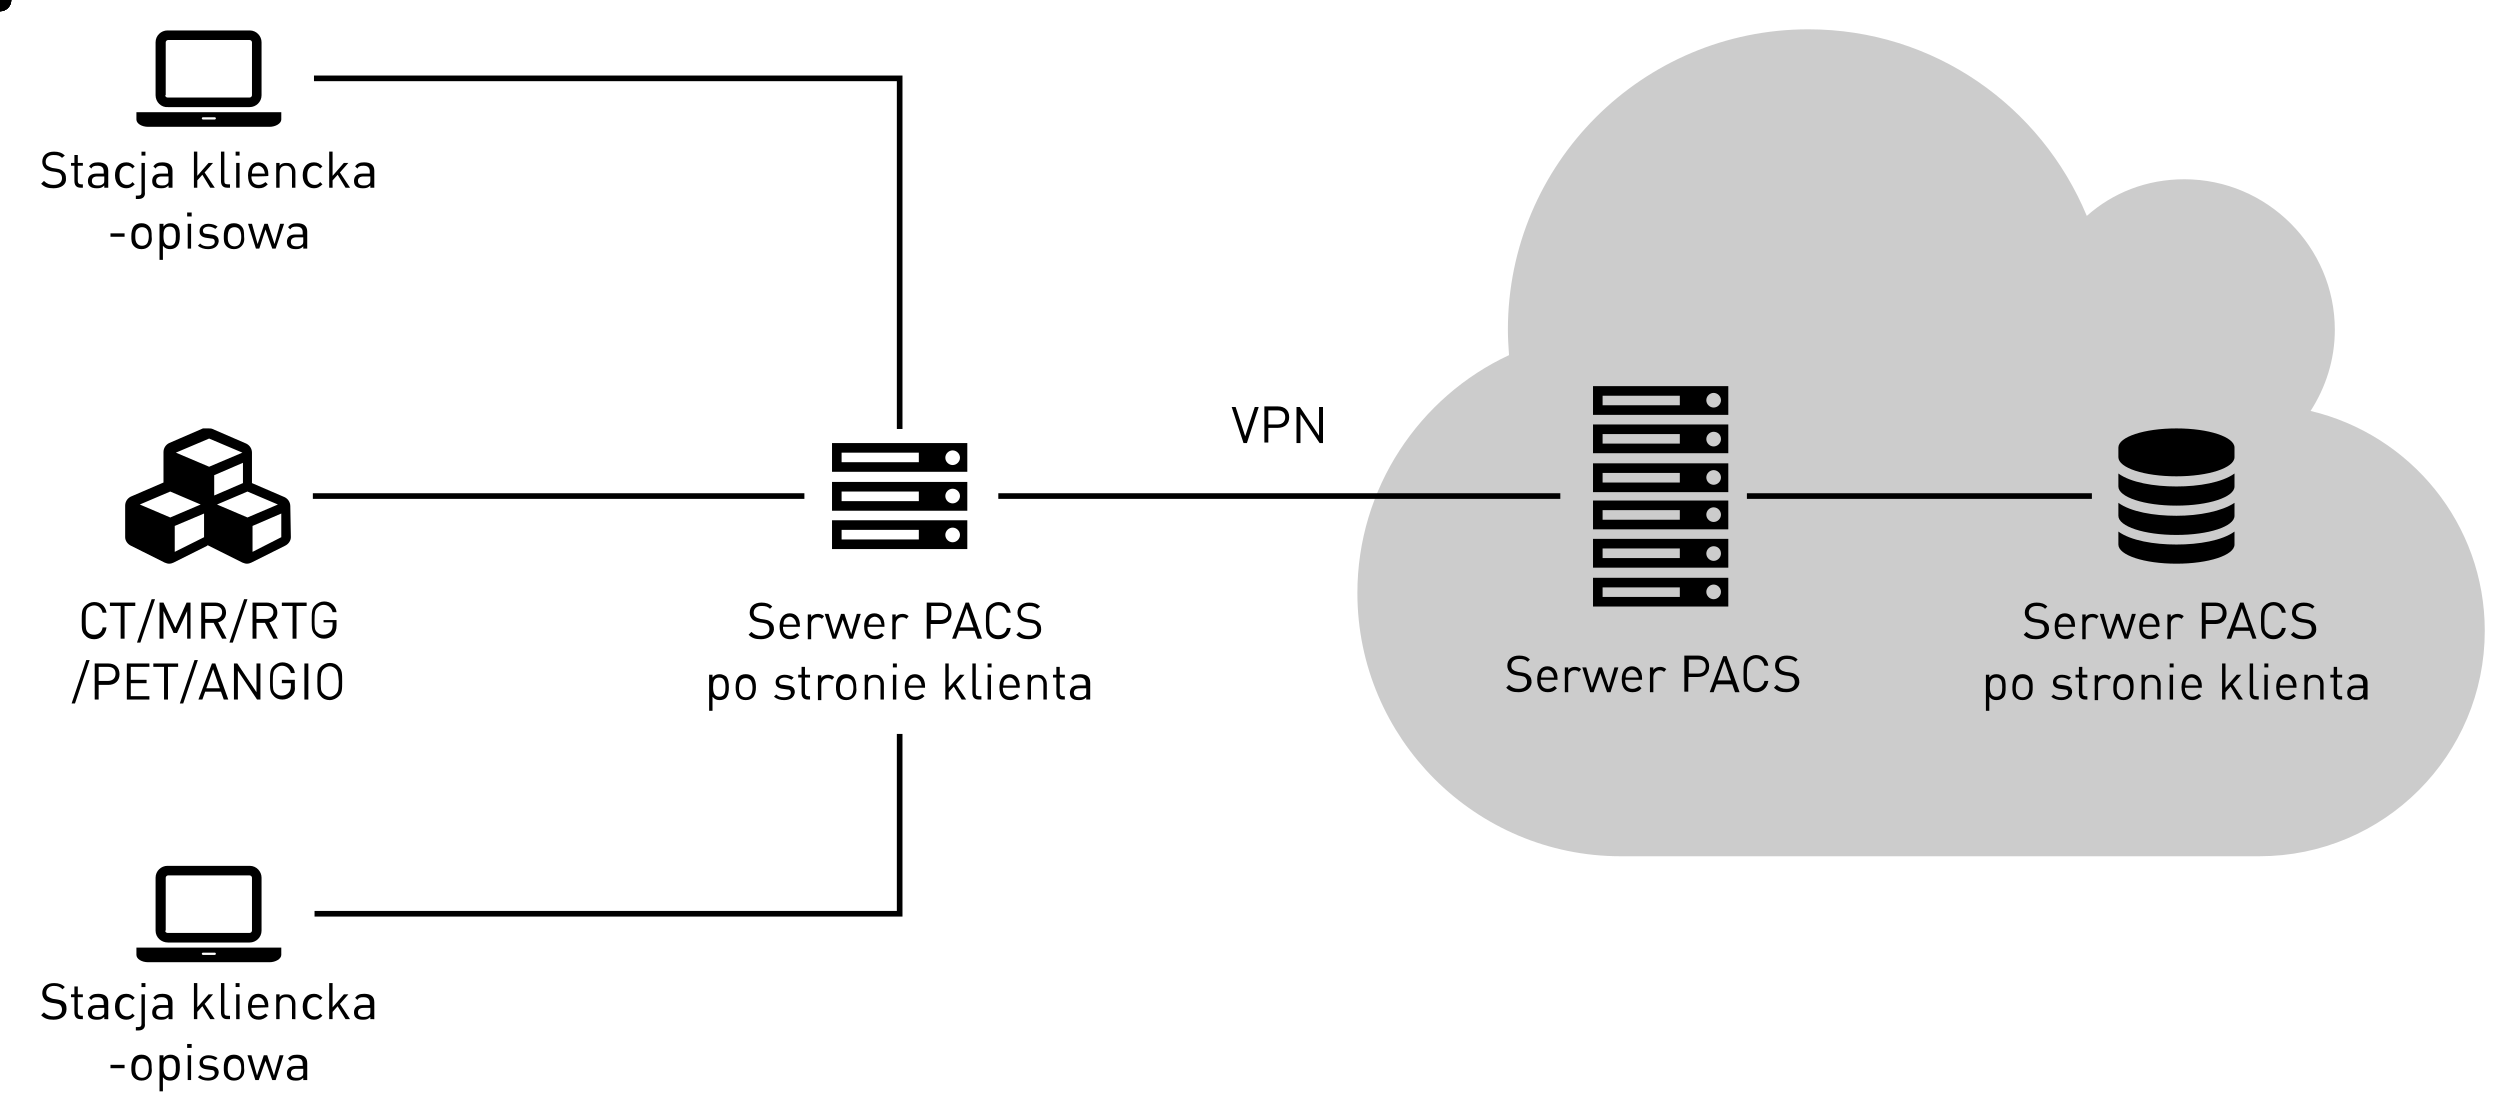 <?xml version="1.0" encoding="utf-8"?>
<!-- Generator: Adobe Illustrator 21.0.0, SVG Export Plug-In . SVG Version: 6.00 Build 0)  -->
<svg version="1.1"
	 id="Layer_1" inkscape:version="0.91 r13725" sodipodi:docname="Medsar-mcb.svg" xmlns:cc="http://creativecommons.org/ns#" xmlns:dc="http://purl.org/dc/elements/1.1/" xmlns:inkscape="http://www.inkscape.org/namespaces/inkscape" xmlns:rdf="http://www.w3.org/1999/02/22-rdf-syntax-ns#" xmlns:sodipodi="http://sodipodi.sourceforge.net/DTD/sodipodi-0.dtd" xmlns:svg="http://www.w3.org/2000/svg"
	 xmlns="http://www.w3.org/2000/svg" xmlns:xlink="http://www.w3.org/1999/xlink" x="0px" y="0px" viewBox="0 0 443.5 196.8"
	 style="enable-background:new 0 0 443.5 196.8;" xml:space="preserve">
<style type="text/css">
	.st0{opacity:0.2;}
	.st1{fill:none;stroke:#000000;}
</style>
<sodipodi:namedview  bordercolor="#666666" borderopacity="1" gridtolerance="10" guidetolerance="10" id="namedview325" inkscape:current-layer="Layer_1" inkscape:cx="252.36784" inkscape:cy="144.03846" inkscape:guide-bbox="true" inkscape:pageopacity="0" inkscape:pageshadow="2" inkscape:window-height="1017" inkscape:window-maximized="1" inkscape:window-width="1920" inkscape:window-x="-8" inkscape:window-y="-8" inkscape:zoom="4.4259942" objecttolerance="10" pagecolor="#ffffff" showgrid="false" showguides="true">
	<sodipodi:guide  id="guide4295" orientation="1,0" position="159.625,107.095"></sodipodi:guide>
	<sodipodi:guide  id="guide4297" orientation="0,1" position="178.66,108.789"></sodipodi:guide>
</sodipodi:namedview>
<g id="g3" class="st0">
	<path id="path5" d="M400.8,151.9H287.5c-25.7,0-46.7-20.9-46.7-46.7c0-18.6,11-34.8,26.9-42.2c-0.1-1.5-0.2-3-0.2-4.5
		c0-29.5,23.9-53.3,53.3-53.3c22.3,0,41.3,13.6,49.4,33.1c4.6-4.1,10.6-6.5,17.3-6.5c14.7,0,26.7,12,26.7,26.7
		c0,5.3-1.6,10.2-4.3,14.4c17.7,4.2,30.9,20,30.9,39C440.8,134,422.9,151.9,400.8,151.9z"/>
</g>
<g id="g7">
	<path id="path9" d="M49.9,19.9v1.3c0,0.7-1,1.3-2.1,1.3H26.3c-1.2,0-2.1-0.6-2.1-1.3v-1.3h2.1h21.4H49.9z M27.6,16.9V7.5
		c0-1.2,1-2.1,2.1-2.1h14.6c1.2,0,2.1,1,2.1,2.1v9.4c0,1.2-1,2.1-2.1,2.1H29.8C28.6,19.1,27.6,18.1,27.6,16.9z M29.3,16.9
		c0,0.2,0.2,0.4,0.4,0.4h14.6c0.2,0,0.4-0.2,0.4-0.4V7.5c0-0.2-0.2-0.4-0.4-0.4H29.8c-0.2,0-0.4,0.2-0.4,0.4V16.9z M38.3,21
		c0-0.1-0.1-0.2-0.2-0.2H36c-0.1,0-0.2,0.1-0.2,0.2s0.1,0.2,0.2,0.2h2.1C38.2,21.2,38.3,21.1,38.3,21z"/>
</g>
<g id="g11">
	<path id="path13" d="M49.9,168.1v1.3c0,0.7-1,1.3-2.1,1.3H26.3c-1.2,0-2.1-0.6-2.1-1.3v-1.3h2.1h21.4H49.9z M27.6,165.1v-9.4
		c0-1.2,1-2.1,2.1-2.1h14.6c1.2,0,2.1,1,2.1,2.1v9.4c0,1.2-1,2.1-2.1,2.1H29.8C28.6,167.2,27.6,166.3,27.6,165.1z M29.3,165.1
		c0,0.2,0.2,0.4,0.4,0.4h14.6c0.2,0,0.4-0.2,0.4-0.4v-9.4c0-0.2-0.2-0.4-0.4-0.4H29.8c-0.2,0-0.4,0.2-0.4,0.4V165.1z M38.3,169.2
		c0-0.1-0.1-0.2-0.2-0.2H36c-0.1,0-0.2,0.1-0.2,0.2c0,0.1,0.1,0.2,0.2,0.2h2.1C38.2,169.4,38.3,169.3,38.3,169.2z"/>
</g>
<g id="g15">
	<path id="path17" d="M171.6,83.7h-24v-5.1h24V83.7z M171.6,90.6h-24v-5.1h24V90.6z M171.6,97.4h-24v-5.1h24V97.4z M163,82v-1.7
		h-13.7V82H163z M163,88.9v-1.7h-13.7v1.7H163z M163,95.7V94h-13.7v1.7H163z M169,79.9c-0.7,0-1.3,0.6-1.3,1.3s0.6,1.3,1.3,1.3
		s1.3-0.6,1.3-1.3S169.7,79.9,169,79.9z M169,86.7c-0.7,0-1.3,0.6-1.3,1.3c0,0.7,0.6,1.3,1.3,1.3s1.3-0.6,1.3-1.3
		C170.3,87.3,169.7,86.7,169,86.7z M169,93.6c-0.7,0-1.3,0.6-1.3,1.3c0,0.7,0.6,1.3,1.3,1.3s1.3-0.6,1.3-1.3
		C170.3,94.2,169.7,93.6,169,93.6z"/>
</g>
<g id="g19">
	<path id="path21" d="M306.6,93.9h-24v-5.1h24V93.9z M306.6,100.7h-24v-5.1h24V100.7z M306.6,107.6h-24v-5.1h24V107.6z M298,92.2
		v-1.7h-13.7v1.7H298z M298,99v-1.7h-13.7V99H298z M298,105.9v-1.7h-13.7v1.7H298z M304,90c-0.7,0-1.3,0.6-1.3,1.3s0.6,1.3,1.3,1.3
		s1.3-0.6,1.3-1.3S304.7,90,304,90z M304,96.9c-0.7,0-1.3,0.6-1.3,1.3c0,0.7,0.6,1.3,1.3,1.3s1.3-0.6,1.3-1.3
		C305.3,97.4,304.7,96.9,304,96.9z M304,103.7c-0.7,0-1.3,0.6-1.3,1.3c0,0.7,0.6,1.3,1.3,1.3s1.3-0.6,1.3-1.3
		C305.3,104.3,304.7,103.7,304,103.7z"/>
</g>
<g id="g23">
	<path id="path25" d="M306.6,73.6h-24v-5.1h24V73.6z M306.6,80.4h-24v-5.1h24V80.4z M306.6,87.3h-24v-5.1h24V87.3z M298,71.9v-1.7
		h-13.7v1.7H298z M298,78.7V77h-13.7v1.7H298z M298,85.6v-1.7h-13.7v1.7H298z M304,69.7c-0.7,0-1.3,0.6-1.3,1.3s0.6,1.3,1.3,1.3
		s1.3-0.6,1.3-1.3S304.7,69.7,304,69.7z M304,76.6c-0.7,0-1.3,0.6-1.3,1.3c0,0.7,0.6,1.3,1.3,1.3s1.3-0.6,1.3-1.3
		C305.3,77.1,304.7,76.6,304,76.6z M304,83.4c-0.7,0-1.3,0.6-1.3,1.3c0,0.7,0.6,1.3,1.3,1.3s1.3-0.6,1.3-1.3
		C305.3,84,304.7,83.4,304,83.4z"/>
</g>
<g id="g27">
	<path id="path29" d="M396.4,79.4v1.7c0,1.9-4.6,3.4-10.3,3.4s-10.3-1.5-10.3-3.4v-1.7c0-1.9,4.6-3.4,10.3-3.4
		S396.4,77.5,396.4,79.4z M396.4,84v2.3c0,1.9-4.6,3.4-10.3,3.4s-10.3-1.5-10.3-3.4V84c2.2,1.6,6.3,2.3,10.3,2.3
		S394.2,85.6,396.4,84z M396.4,89.2v2.3c0,1.9-4.6,3.4-10.3,3.4s-10.3-1.5-10.3-3.4v-2.3c2.2,1.6,6.3,2.3,10.3,2.3
		S394.2,90.7,396.4,89.2z M396.4,94.3v2.3c0,1.9-4.6,3.4-10.3,3.4s-10.3-1.5-10.3-3.4v-2.3c2.2,1.6,6.3,2.3,10.3,2.3
		S394.2,95.9,396.4,94.3z"/>
</g>
<g id="g31">
	<path id="path33" d="M51.6,95.3c0,0.6-0.4,1.2-1,1.5l-6,3c-0.2,0.1-0.5,0.2-0.8,0.2s-0.5-0.1-0.8-0.2l-6-3c0,0-0.1,0-0.1-0.1
		c0,0-0.1,0-0.1,0.1l-6,3c-0.2,0.1-0.5,0.2-0.8,0.2s-0.5-0.1-0.8-0.2l-6-3c-0.6-0.3-1-0.9-1-1.5v-5.6c0-0.7,0.4-1.3,1-1.6l5.8-2.5
		v-5.4c0-0.7,0.4-1.3,1-1.6l6-2.6C36.6,76,36.8,76,37,76s0.5,0,0.7,0.1l6,2.6c0.6,0.3,1,0.9,1,1.6v5.4l5.8,2.5c0.6,0.3,1,0.9,1,1.6
		L51.6,95.3L51.6,95.3z M35.6,89.5l-5.4-2.3l-5.4,2.3l5.4,2.3L35.6,89.5z M36.2,95.3v-4.2L31,93.3v4.6L36.2,95.3z M43,80.3l-5.9-2.5
		l-5.9,2.5l5.9,2.5L43,80.3z M43.1,85.7v-3.6l-5.1,2.2v3.6L43.1,85.7z M49.3,89.5l-5.4-2.3l-5.4,2.3l5.4,2.3L49.3,89.5z M49.9,95.3
		v-4.2l-5.1,2.2v4.6L49.9,95.3z"/>
</g>
<g id="g35">
	<path id="path57" d="M128.8,123.8c-0.2,0.2-0.6,0.4-1.1,0.4c-0.5,0-0.9-0.1-1.3-0.6v2.5h-0.6v-6.4h0.6v0.5c0.4-0.5,0.8-0.6,1.3-0.6
		c0.4,0,0.8,0.2,1.1,0.4c0.4,0.4,0.5,1.2,0.5,1.9S129.2,123.4,128.8,123.8z M127.6,120.2c-1,0-1.1,0.8-1.1,1.7s0.2,1.7,1.1,1.7
		c1,0,1.1-0.8,1.1-1.7S128.5,120.2,127.6,120.2z"/>
	<path id="path59" d="M133.6,123.7c-0.3,0.3-0.7,0.5-1.3,0.5s-1-0.2-1.3-0.5c-0.4-0.5-0.5-1.1-0.5-1.8c0-0.7,0.1-1.3,0.5-1.8
		c0.3-0.3,0.7-0.5,1.3-0.5s1,0.2,1.3,0.5c0.4,0.5,0.5,1.1,0.5,1.8C134.1,122.6,134,123.2,133.6,123.7z M133.1,120.6
		c-0.2-0.2-0.5-0.3-0.8-0.3s-0.6,0.1-0.8,0.3c-0.3,0.3-0.4,0.9-0.4,1.4s0,1,0.4,1.4c0.2,0.2,0.5,0.3,0.8,0.3s0.6-0.1,0.8-0.3
		c0.3-0.3,0.4-0.9,0.4-1.4S133.4,120.9,133.1,120.6z"/>
	<path id="path61" d="M139.1,124.2c-0.7,0-1.3-0.2-1.8-0.6l0.4-0.4c0.4,0.4,0.8,0.5,1.4,0.5c0.7,0,1.2-0.3,1.2-0.8
		c0-0.4-0.2-0.6-0.7-0.6l-0.7-0.1c-0.9-0.1-1.3-0.5-1.3-1.2c0-0.8,0.7-1.3,1.6-1.3c0.6,0,1.2,0.2,1.6,0.5l-0.4,0.4
		c-0.3-0.2-0.7-0.4-1.2-0.4c-0.6,0-1,0.3-1,0.7c0,0.4,0.2,0.6,0.8,0.6l0.7,0.1c0.8,0.1,1.3,0.4,1.3,1.2
		C140.9,123.7,140.2,124.2,139.1,124.2z"/>
	<path id="path63" d="M143.3,124.1c-0.8,0-1.1-0.5-1.1-1.2v-2.7h-0.6v-0.5h0.6v-1.4h0.6v1.4h0.9v0.5h-0.9v2.7c0,0.4,0.2,0.6,0.6,0.6
		h0.3v0.6C143.8,124.1,143.3,124.1,143.3,124.1z"/>
	<path id="path65" d="M147.6,120.6c-0.2-0.2-0.4-0.3-0.8-0.3c-0.6,0-1.1,0.5-1.1,1.2v2.7h-0.6v-4.4h0.6v0.5c0.2-0.4,0.7-0.6,1.2-0.6
		c0.4,0,0.7,0.1,1.1,0.4L147.6,120.6z"/>
	<path id="path67" d="M151.4,123.7c-0.3,0.3-0.7,0.5-1.3,0.5s-1-0.2-1.3-0.5c-0.4-0.5-0.5-1.1-0.5-1.8c0-0.7,0.1-1.3,0.5-1.8
		c0.3-0.3,0.7-0.5,1.3-0.5s1,0.2,1.3,0.5c0.4,0.5,0.5,1.1,0.5,1.8C152,122.6,151.9,123.2,151.4,123.7z M151,120.6
		c-0.2-0.2-0.5-0.3-0.8-0.3s-0.6,0.1-0.8,0.3c-0.3,0.3-0.4,0.9-0.4,1.4s0,1,0.4,1.4c0.2,0.2,0.5,0.3,0.8,0.3s0.6-0.1,0.8-0.3
		c0.3-0.3,0.4-0.9,0.4-1.4S151.3,120.9,151,120.6z"/>
	<path id="path69" d="M156.2,124.1v-2.7c0-0.8-0.4-1.2-1.1-1.2s-1.1,0.4-1.1,1.2v2.7h-0.6v-4.4h0.6v0.5c0.3-0.4,0.7-0.5,1.2-0.5
		c0.5,0,0.9,0.1,1.1,0.4c0.3,0.3,0.5,0.7,0.5,1.2v2.8L156.2,124.1L156.2,124.1z"/>
	<path id="path71" d="M158.4,118.4v-0.7h0.7v0.7H158.4z M158.4,124.1v-4.4h0.6v4.4H158.4z"/>
	<path id="path73" d="M161.1,122.1c0,1,0.5,1.5,1.3,1.5c0.5,0,0.8-0.2,1.2-0.5l0.4,0.4c-0.4,0.4-0.9,0.7-1.6,0.7
		c-1.2,0-1.9-0.7-1.9-2.3c0-1.4,0.7-2.3,1.8-2.3c1.1,0,1.8,0.8,1.8,2.1v0.3H161.1z M163.3,120.9c-0.2-0.4-0.6-0.7-1-0.7
		s-0.9,0.3-1,0.7c-0.1,0.2-0.1,0.4-0.1,0.7h2.3C163.4,121.2,163.4,121.1,163.3,120.9z"/>
	<path id="path75" d="M170.6,124.1l-1.4-2.3l-0.9,1v1.3h-0.6v-6.4h0.6v4.3l2-2.3h0.8l-1.5,1.7l1.8,2.7L170.6,124.1L170.6,124.1z"/>
	<path id="path77" d="M173.6,124.1c-0.8,0-1.1-0.5-1.1-1.2v-5.2h0.6v5.2c0,0.4,0.1,0.6,0.6,0.6h0.4v0.6H173.6z"/>
	<path id="path79" d="M175.2,118.4v-0.7h0.7v0.7H175.2z M175.2,124.1v-4.4h0.6v4.4H175.2z"/>
	<path id="path81" d="M177.9,122.1c0,1,0.5,1.5,1.3,1.5c0.5,0,0.8-0.2,1.2-0.5l0.4,0.4c-0.4,0.4-0.9,0.7-1.6,0.7
		c-1.2,0-1.9-0.7-1.9-2.3c0-1.4,0.7-2.3,1.8-2.3c1.1,0,1.8,0.8,1.8,2.1v0.3H177.9z M180.1,120.9c-0.2-0.4-0.6-0.7-1-0.7
		s-0.9,0.3-1,0.7c-0.1,0.2-0.1,0.4-0.1,0.7h2.3C180.2,121.2,180.2,121.1,180.1,120.9z"/>
	<path id="path83" d="M185.1,124.1v-2.7c0-0.8-0.4-1.2-1.1-1.2s-1.1,0.4-1.1,1.2v2.7h-0.6v-4.4h0.6v0.5c0.3-0.4,0.7-0.5,1.2-0.5
		c0.5,0,0.9,0.1,1.1,0.4c0.3,0.3,0.5,0.7,0.5,1.2v2.8L185.1,124.1L185.1,124.1z"/>
	<path id="path85" d="M188.5,124.1c-0.8,0-1.1-0.5-1.1-1.2v-2.7h-0.6v-0.5h0.6v-1.4h0.6v1.4h0.9v0.5h-0.9v2.7c0,0.4,0.2,0.6,0.6,0.6
		h0.3v0.6C189,124.1,188.5,124.1,188.5,124.1z"/>
	<path id="path87" d="M192.7,124.1v-0.4c-0.4,0.4-0.7,0.5-1.3,0.5c-0.6,0-1-0.1-1.3-0.4c-0.2-0.2-0.3-0.5-0.3-0.9
		c0-0.8,0.5-1.3,1.5-1.3h1.3v-0.4c0-0.6-0.3-1-1.1-1c-0.6,0-0.9,0.1-1.1,0.5l-0.4-0.4c0.4-0.5,0.8-0.7,1.6-0.7
		c1.2,0,1.8,0.5,1.8,1.5v3L192.7,124.1L192.7,124.1z M192.7,122.1h-1.2c-0.7,0-1,0.3-1,0.8c0,0.5,0.3,0.8,1,0.8c0.4,0,0.7,0,1-0.3
		c0.2-0.1,0.2-0.4,0.2-0.8L192.7,122.1L192.7,122.1z"/>
</g>
<g id="g89">
	<path id="path91" d="M9.5,180.9c-1,0-1.6-0.2-2.2-0.8l0.5-0.5c0.5,0.5,1,0.7,1.7,0.7c0.9,0,1.5-0.4,1.5-1.2c0-0.3-0.1-0.6-0.3-0.8
		s-0.4-0.2-0.8-0.3l-0.7-0.1c-0.5-0.1-0.9-0.2-1.2-0.5c-0.3-0.3-0.5-0.7-0.5-1.2c0-1.1,0.8-1.8,2.1-1.8c0.8,0,1.4,0.2,1.9,0.7
		l-0.4,0.4c-0.4-0.4-0.8-0.6-1.5-0.6c-0.9,0-1.4,0.5-1.4,1.2c0,0.3,0.1,0.6,0.3,0.7s0.5,0.3,0.9,0.4l0.7,0.1
		c0.6,0.1,0.9,0.2,1.2,0.4c0.4,0.3,0.5,0.7,0.5,1.3C11.8,180.2,10.9,180.9,9.5,180.9z"/>
	<path id="path93" d="M14.3,180.8c-0.8,0-1.1-0.5-1.1-1.2v-2.7h-0.6v-0.5h0.6V175h0.6v1.4h0.9v0.5h-0.9v2.7c0,0.4,0.2,0.6,0.6,0.6
		h0.3v0.6L14.3,180.8L14.3,180.8z"/>
	<path id="path95" d="M18.5,180.8v-0.4c-0.4,0.4-0.7,0.5-1.3,0.5c-0.6,0-1-0.1-1.3-0.4c-0.2-0.2-0.3-0.5-0.3-0.9
		c0-0.8,0.5-1.3,1.5-1.3h1.3v-0.4c0-0.6-0.3-1-1.1-1c-0.6,0-0.9,0.1-1.1,0.5l-0.4-0.4c0.4-0.5,0.8-0.7,1.6-0.7
		c1.2,0,1.8,0.5,1.8,1.5v3L18.5,180.8L18.5,180.8z M18.5,178.8h-1.2c-0.7,0-1,0.3-1,0.8c0,0.5,0.3,0.8,1,0.8c0.4,0,0.7,0,1-0.3
		c0.2-0.1,0.2-0.4,0.2-0.8L18.5,178.8L18.5,178.8z"/>
	<path id="path97" d="M22.4,180.9c-1.1,0-2-0.8-2-2.3s0.8-2.3,2-2.3c0.6,0,1,0.2,1.5,0.7l-0.4,0.4c-0.3-0.4-0.6-0.5-1-0.5
		c-0.4,0-0.8,0.2-1,0.5c-0.2,0.3-0.3,0.6-0.3,1.2c0,0.6,0.1,0.9,0.3,1.2c0.2,0.3,0.6,0.5,1,0.5c0.4,0,0.7-0.1,1-0.5l0.4,0.4
		C23.4,180.7,23,180.9,22.4,180.9z"/>
	<path id="path99" d="M24.6,182.8h-0.5v-0.6h0.4c0.5,0,0.6-0.2,0.6-0.6v-5.2h0.6v5.2C25.8,182.3,25.4,182.8,24.6,182.8z M25.1,175.1
		v-0.7h0.7v0.7H25.1z"/>
	<path id="path101" d="M29.9,180.8v-0.4c-0.4,0.4-0.7,0.5-1.3,0.5c-0.6,0-1-0.1-1.3-0.4c-0.2-0.2-0.3-0.5-0.3-0.9
		c0-0.8,0.5-1.3,1.5-1.3h1.3v-0.4c0-0.6-0.3-1-1.1-1c-0.6,0-0.9,0.1-1.1,0.5l-0.4-0.4c0.4-0.5,0.8-0.7,1.6-0.7
		c1.2,0,1.8,0.5,1.8,1.5v3L29.9,180.8L29.9,180.8z M29.9,178.8h-1.2c-0.7,0-1,0.3-1,0.8c0,0.5,0.3,0.8,1,0.8c0.4,0,0.7,0,1-0.3
		c0.2-0.1,0.2-0.4,0.2-0.8L29.9,178.8L29.9,178.8z"/>
	<path id="path103" d="M37.3,180.8l-1.4-2.3l-0.9,1v1.3h-0.6v-6.4H35v4.3l2-2.3h0.8l-1.5,1.7l1.8,2.7L37.3,180.8L37.3,180.8z"/>
	<path id="path105" d="M40.3,180.8c-0.8,0-1.1-0.5-1.1-1.2v-5.2h0.6v5.2c0,0.4,0.1,0.6,0.6,0.6h0.4v0.6L40.3,180.8L40.3,180.8z"/>
	<path id="path107" d="M41.8,175.1v-0.7h0.7v0.7H41.8z M41.9,180.8v-4.4h0.6v4.4H41.9z"/>
	<path id="path109" d="M44.6,178.8c0,1,0.5,1.5,1.3,1.5c0.5,0,0.8-0.2,1.2-0.5l0.4,0.4c-0.5,0.4-0.9,0.7-1.6,0.7
		c-1.2,0-1.9-0.7-1.9-2.3c0-1.4,0.7-2.3,1.8-2.3c1.1,0,1.8,0.8,1.8,2.1v0.3L44.6,178.8L44.6,178.8z M46.8,177.6
		c-0.2-0.4-0.6-0.7-1-0.7s-0.9,0.3-1,0.7c-0.1,0.2-0.1,0.4-0.1,0.7h2.3C46.9,177.9,46.9,177.8,46.8,177.6z"/>
	<path id="path111" d="M51.8,180.8v-2.7c0-0.8-0.4-1.2-1.1-1.2s-1.1,0.4-1.1,1.2v2.7h-0.6v-4.4h0.6v0.5c0.3-0.4,0.7-0.5,1.2-0.5
		c0.5,0,0.9,0.1,1.1,0.4c0.3,0.3,0.5,0.7,0.5,1.2v2.8L51.8,180.8L51.8,180.8z"/>
	<path id="path113" d="M55.7,180.9c-1.1,0-2-0.8-2-2.3s0.8-2.3,2-2.3c0.6,0,1,0.2,1.5,0.7l-0.4,0.4c-0.3-0.4-0.6-0.5-1-0.5
		c-0.4,0-0.8,0.2-1,0.5c-0.2,0.3-0.3,0.6-0.3,1.2c0,0.6,0.1,0.9,0.3,1.2c0.2,0.3,0.6,0.5,1,0.5c0.4,0,0.7-0.1,1-0.5l0.4,0.4
		C56.7,180.7,56.3,180.9,55.7,180.9z"/>
	<path id="path115" d="M61.3,180.8l-1.4-2.3l-0.9,1v1.3h-0.6v-6.4H59v4.3l2-2.3h0.8l-1.5,1.7l1.8,2.7L61.3,180.8L61.3,180.8z"/>
	<path id="path117" d="M65.7,180.8v-0.4c-0.4,0.4-0.7,0.5-1.3,0.5c-0.6,0-1-0.1-1.3-0.4c-0.2-0.2-0.3-0.5-0.3-0.9
		c0-0.8,0.5-1.3,1.5-1.3h1.3v-0.4c0-0.6-0.3-1-1.1-1c-0.6,0-0.9,0.1-1.1,0.5L63,177c0.4-0.5,0.8-0.7,1.6-0.7c1.2,0,1.8,0.5,1.8,1.5
		v3L65.7,180.8L65.7,180.8z M65.7,178.8h-1.2c-0.7,0-1,0.3-1,0.8c0,0.5,0.3,0.8,1,0.8c0.4,0,0.7,0,1-0.3c0.2-0.1,0.2-0.4,0.2-0.8
		L65.7,178.8L65.7,178.8z"/>
	<path id="path119" d="M19.6,189.5v-0.6h2.5v0.6H19.6z"/>
	<path id="path121" d="M26.4,191.2c-0.3,0.3-0.7,0.5-1.3,0.5s-1-0.2-1.3-0.5c-0.5-0.5-0.5-1.1-0.5-1.8c0-0.7,0.1-1.3,0.5-1.8
		c0.3-0.3,0.7-0.5,1.3-0.5s1,0.2,1.3,0.5c0.5,0.5,0.5,1.1,0.5,1.8C27,190.1,26.9,190.7,26.4,191.2z M26,188.1
		c-0.2-0.2-0.5-0.3-0.8-0.3s-0.6,0.1-0.8,0.3c-0.3,0.3-0.4,0.9-0.4,1.4s0,1,0.4,1.4c0.2,0.2,0.5,0.3,0.8,0.3s0.6-0.1,0.8-0.3
		c0.3-0.3,0.4-0.9,0.4-1.4S26.3,188.4,26,188.1z"/>
	<path id="path123" d="M31.3,191.3c-0.2,0.2-0.6,0.4-1.1,0.4c-0.5,0-0.9-0.1-1.3-0.6v2.5h-0.6v-6.4H29v0.5c0.4-0.5,0.8-0.6,1.3-0.6
		c0.5,0,0.8,0.2,1.1,0.4c0.5,0.4,0.5,1.2,0.5,1.9S31.8,190.9,31.3,191.3z M30.1,187.7c-1,0-1.1,0.8-1.1,1.7s0.2,1.7,1.1,1.7
		c1,0,1.1-0.8,1.1-1.7S31.1,187.7,30.1,187.7z"/>
	<path id="path125" d="M33.2,185.9v-0.7H34v0.7H33.2z M33.3,191.6v-4.4h0.6v4.4H33.3z"/>
	<path id="path127" d="M36.9,191.7c-0.7,0-1.3-0.2-1.8-0.6l0.4-0.4c0.4,0.4,0.8,0.5,1.4,0.5c0.7,0,1.2-0.3,1.2-0.8
		c0-0.4-0.2-0.6-0.7-0.6l-0.7-0.1c-0.9-0.1-1.3-0.5-1.3-1.2c0-0.8,0.7-1.3,1.6-1.3c0.6,0,1.2,0.2,1.6,0.5l-0.4,0.4
		c-0.3-0.2-0.7-0.4-1.2-0.4c-0.6,0-1,0.3-1,0.7c0,0.4,0.2,0.6,0.8,0.6l0.7,0.1c0.8,0.1,1.3,0.4,1.3,1.2
		C38.7,191.2,38,191.7,36.9,191.7z"/>
	<path id="path129" d="M42.8,191.2c-0.3,0.3-0.7,0.5-1.3,0.5s-1-0.2-1.3-0.5c-0.5-0.5-0.5-1.1-0.5-1.8c0-0.7,0.1-1.3,0.5-1.8
		c0.3-0.3,0.7-0.5,1.3-0.5s1,0.2,1.3,0.5c0.5,0.5,0.5,1.1,0.5,1.8C43.4,190.1,43.3,190.7,42.8,191.2z M42.4,188.1
		c-0.2-0.2-0.5-0.3-0.8-0.3s-0.6,0.1-0.8,0.3c-0.3,0.3-0.4,0.9-0.4,1.4s0,1,0.4,1.4c0.2,0.2,0.5,0.3,0.8,0.3s0.6-0.1,0.8-0.3
		c0.3-0.3,0.4-0.9,0.4-1.4S42.7,188.4,42.4,188.1z"/>
	<path id="path131" d="M48.9,191.6h-0.6l-1.2-3.4l-1.2,3.4h-0.6l-1.4-4.4h0.7l1,3.6l1.2-3.6h0.6l1.2,3.6l1-3.6h0.7L48.9,191.6z"/>
	<path id="path133" d="M53.8,191.6v-0.4c-0.4,0.4-0.7,0.5-1.3,0.5c-0.6,0-1-0.1-1.3-0.4c-0.2-0.2-0.3-0.5-0.3-0.9
		c0-0.8,0.5-1.3,1.5-1.3h1.3v-0.4c0-0.6-0.3-1-1.1-1c-0.6,0-0.9,0.1-1.1,0.5l-0.4-0.4c0.4-0.5,0.8-0.7,1.6-0.7
		c1.2,0,1.8,0.5,1.8,1.5v3L53.8,191.6L53.8,191.6z M53.8,189.6h-1.2c-0.7,0-1,0.3-1,0.8c0,0.5,0.3,0.8,1,0.8c0.4,0,0.7,0,1-0.3
		c0.2-0.1,0.2-0.4,0.2-0.8L53.8,189.6L53.8,189.6z"/>
</g>
<g id="g135">
	<path id="path137" d="M9.5,33.4c-1,0-1.6-0.2-2.2-0.8l0.5-0.5c0.5,0.5,1,0.7,1.7,0.7c0.9,0,1.5-0.4,1.5-1.2c0-0.3-0.1-0.6-0.3-0.8
		s-0.4-0.2-0.8-0.3l-0.7-0.1c-0.5-0.1-0.9-0.2-1.2-0.5c-0.3-0.3-0.5-0.7-0.5-1.2c0-1.1,0.8-1.8,2.1-1.8c0.8,0,1.4,0.2,1.9,0.7L11,28
		c-0.4-0.4-0.8-0.5-1.5-0.5c-0.9,0-1.4,0.5-1.4,1.2c0,0.3,0.1,0.6,0.3,0.7s0.5,0.3,0.9,0.4l0.7,0.1c0.6,0.1,0.9,0.2,1.2,0.5
		c0.4,0.3,0.5,0.7,0.5,1.3C11.8,32.7,10.9,33.4,9.5,33.4z"/>
	<path id="path139" d="M14.3,33.3c-0.8,0-1.1-0.5-1.1-1.2v-2.7h-0.6v-0.5h0.6v-1.4h0.6v1.4h0.9v0.5h-0.9v2.7c0,0.4,0.2,0.6,0.6,0.6
		h0.3v0.6H14.3z"/>
	<path id="path141" d="M18.5,33.3v-0.4c-0.4,0.4-0.7,0.5-1.3,0.5c-0.6,0-1-0.1-1.3-0.4c-0.2-0.2-0.3-0.5-0.3-0.9
		c0-0.8,0.5-1.3,1.5-1.3h1.3v-0.4c0-0.6-0.3-1-1.1-1c-0.6,0-0.9,0.1-1.1,0.5l-0.4-0.4c0.4-0.5,0.8-0.7,1.6-0.7
		c1.2,0,1.8,0.5,1.8,1.5v3L18.5,33.3L18.5,33.3z M18.5,31.3h-1.2c-0.7,0-1,0.3-1,0.8c0,0.5,0.3,0.8,1,0.8c0.4,0,0.7,0,1-0.3
		c0.2-0.1,0.2-0.4,0.2-0.8L18.5,31.3L18.5,31.3z"/>
	<path id="path143" d="M22.4,33.4c-1.1,0-2-0.8-2-2.3s0.8-2.3,2-2.3c0.6,0,1,0.2,1.5,0.7l-0.4,0.4c-0.3-0.4-0.6-0.5-1-0.5
		c-0.4,0-0.8,0.2-1,0.5c-0.2,0.3-0.3,0.6-0.3,1.2c0,0.6,0.1,0.9,0.3,1.2c0.2,0.3,0.6,0.5,1,0.5c0.4,0,0.7-0.1,1-0.5l0.4,0.4
		C23.4,33.2,23,33.4,22.4,33.4z"/>
	<path id="path145" d="M24.6,35.3h-0.5v-0.6h0.4c0.5,0,0.6-0.2,0.6-0.6v-5.2h0.6v5.2C25.8,34.8,25.4,35.3,24.6,35.3z M25.1,27.6
		v-0.7h0.7v0.7H25.1z"/>
	<path id="path147" d="M29.9,33.3v-0.4c-0.4,0.4-0.7,0.5-1.3,0.5c-0.6,0-1-0.1-1.3-0.4c-0.2-0.2-0.3-0.5-0.3-0.9
		c0-0.8,0.5-1.3,1.5-1.3h1.3v-0.4c0-0.6-0.3-1-1.1-1c-0.6,0-0.9,0.1-1.1,0.5l-0.4-0.4c0.4-0.5,0.8-0.7,1.6-0.7
		c1.2,0,1.8,0.5,1.8,1.5v3L29.9,33.3L29.9,33.3z M29.9,31.3h-1.2c-0.7,0-1,0.3-1,0.8c0,0.5,0.3,0.8,1,0.8c0.4,0,0.7,0,1-0.3
		c0.2-0.1,0.2-0.4,0.2-0.8L29.9,31.3L29.9,31.3z"/>
	<path id="path149" d="M37.3,33.3l-1.4-2.3l-0.9,1v1.3h-0.6v-6.4H35v4.3l2-2.3h0.8l-1.5,1.7l1.8,2.7L37.3,33.3L37.3,33.3z"/>
	<path id="path151" d="M40.3,33.3c-0.8,0-1.1-0.5-1.1-1.2v-5.2h0.6v5.2c0,0.4,0.1,0.6,0.6,0.6h0.4v0.6H40.3z"/>
	<path id="path153" d="M41.8,27.6v-0.7h0.7v0.7H41.8z M41.9,33.3v-4.4h0.6v4.4H41.9z"/>
	<path id="path155" d="M44.6,31.3c0,1,0.5,1.5,1.3,1.5c0.5,0,0.8-0.2,1.2-0.5l0.4,0.4c-0.5,0.5-0.9,0.7-1.6,0.7
		c-1.2,0-1.9-0.7-1.9-2.3c0-1.4,0.7-2.3,1.8-2.3c1.1,0,1.8,0.8,1.8,2.1v0.3C47.5,31.3,44.6,31.3,44.6,31.3z M46.8,30.1
		c-0.2-0.4-0.6-0.7-1-0.7s-0.9,0.3-1,0.7c-0.1,0.2-0.1,0.4-0.1,0.7h2.3C46.9,30.4,46.9,30.3,46.8,30.1z"/>
	<path id="path157" d="M51.8,33.3v-2.7c0-0.8-0.4-1.2-1.1-1.2s-1.1,0.4-1.1,1.2v2.7h-0.6v-4.4h0.6v0.5c0.3-0.4,0.7-0.5,1.2-0.5
		c0.5,0,0.9,0.1,1.1,0.4c0.3,0.3,0.5,0.7,0.5,1.2v2.8L51.8,33.3L51.8,33.3z"/>
	<path id="path159" d="M55.7,33.4c-1.1,0-2-0.8-2-2.3s0.8-2.3,2-2.3c0.6,0,1,0.2,1.5,0.7l-0.4,0.4c-0.3-0.4-0.6-0.5-1-0.5
		c-0.4,0-0.8,0.2-1,0.5c-0.2,0.3-0.3,0.6-0.3,1.2c0,0.6,0.1,0.9,0.3,1.2c0.2,0.3,0.6,0.5,1,0.5c0.4,0,0.7-0.1,1-0.5l0.4,0.4
		C56.7,33.2,56.3,33.4,55.7,33.4z"/>
	<path id="path161" d="M61.3,33.3l-1.4-2.3l-0.9,1v1.3h-0.6v-6.4H59v4.3l2-2.3h0.8l-1.5,1.7l1.8,2.7L61.3,33.3L61.3,33.3z"/>
	<path id="path163" d="M65.7,33.3v-0.4c-0.4,0.4-0.7,0.5-1.3,0.5c-0.6,0-1-0.1-1.3-0.4c-0.2-0.2-0.3-0.5-0.3-0.9
		c0-0.8,0.5-1.3,1.5-1.3h1.3v-0.4c0-0.6-0.3-1-1.1-1c-0.6,0-0.9,0.1-1.1,0.5L63,29.5c0.4-0.5,0.8-0.7,1.6-0.7c1.2,0,1.8,0.5,1.8,1.5
		v3L65.7,33.3L65.7,33.3z M65.7,31.3h-1.2c-0.7,0-1,0.3-1,0.8c0,0.5,0.3,0.8,1,0.8c0.4,0,0.7,0,1-0.3c0.2-0.1,0.2-0.4,0.2-0.8
		L65.7,31.3L65.7,31.3z"/>
	<path id="path165" d="M19.6,42v-0.6h2.5V42H19.6z"/>
	<path id="path167" d="M26.4,43.7c-0.3,0.3-0.7,0.5-1.3,0.5s-1-0.2-1.3-0.5c-0.5-0.5-0.5-1.1-0.5-1.8c0-0.7,0.1-1.3,0.5-1.8
		c0.3-0.3,0.7-0.5,1.3-0.5s1,0.2,1.3,0.5c0.5,0.5,0.5,1.1,0.5,1.8C27,42.6,26.9,43.2,26.4,43.7z M26,40.6c-0.2-0.2-0.5-0.3-0.8-0.3
		s-0.6,0.1-0.8,0.3C24,40.9,24,41.4,24,41.9s0,1,0.4,1.4c0.2,0.2,0.5,0.3,0.8,0.3s0.6-0.1,0.8-0.3c0.3-0.3,0.4-0.9,0.4-1.4
		S26.3,40.9,26,40.6z"/>
	<path id="path169" d="M31.3,43.8c-0.2,0.2-0.6,0.4-1.1,0.4c-0.5,0-0.9-0.1-1.3-0.6v2.5h-0.6v-6.4H29v0.5c0.4-0.5,0.8-0.6,1.3-0.6
		c0.5,0,0.8,0.2,1.1,0.4c0.5,0.5,0.5,1.2,0.5,1.9S31.8,43.4,31.3,43.8z M30.1,40.2c-1,0-1.1,0.8-1.1,1.7s0.2,1.7,1.1,1.7
		c1,0,1.1-0.8,1.1-1.7S31.1,40.2,30.1,40.2z"/>
	<path id="path171" d="M33.2,38.4v-0.7H34v0.7H33.2z M33.3,44.1v-4.4h0.6v4.4H33.3z"/>
	<path id="path173" d="M36.9,44.2c-0.7,0-1.3-0.2-1.8-0.6l0.4-0.4c0.4,0.4,0.8,0.5,1.4,0.5c0.7,0,1.2-0.3,1.2-0.8
		c0-0.4-0.2-0.6-0.7-0.6l-0.7-0.1c-0.9-0.1-1.3-0.5-1.3-1.2c0-0.8,0.7-1.3,1.6-1.3c0.6,0,1.2,0.2,1.6,0.5l-0.4,0.4
		c-0.3-0.2-0.7-0.4-1.2-0.4c-0.6,0-1,0.3-1,0.7c0,0.4,0.2,0.6,0.8,0.6l0.7,0.1c0.8,0.1,1.3,0.4,1.3,1.2C38.7,43.7,38,44.2,36.9,44.2
		z"/>
	<path id="path175" d="M42.8,43.7c-0.3,0.3-0.7,0.5-1.3,0.5s-1-0.2-1.3-0.5c-0.5-0.5-0.5-1.1-0.5-1.8c0-0.7,0.1-1.3,0.5-1.8
		c0.3-0.3,0.7-0.5,1.3-0.5s1,0.2,1.3,0.5c0.5,0.5,0.5,1.1,0.5,1.8C43.4,42.6,43.3,43.2,42.8,43.7z M42.4,40.6
		c-0.2-0.2-0.5-0.3-0.8-0.3s-0.6,0.1-0.8,0.3c-0.3,0.3-0.4,0.9-0.4,1.4s0,1,0.4,1.4c0.2,0.2,0.5,0.3,0.8,0.3s0.6-0.1,0.8-0.3
		c0.3-0.3,0.4-0.9,0.4-1.4S42.7,40.9,42.4,40.6z"/>
	<path id="path177" d="M48.9,44.1h-0.6l-1.2-3.4L46,44.1h-0.6L44,39.7h0.7l1,3.6l1.2-3.6h0.6l1.2,3.6l1-3.6h0.7L48.9,44.1z"/>
	<path id="path179" d="M53.8,44.1v-0.4c-0.4,0.4-0.7,0.5-1.3,0.5c-0.6,0-1-0.1-1.3-0.4c-0.2-0.2-0.3-0.5-0.3-0.9
		c0-0.8,0.5-1.3,1.5-1.3h1.3v-0.4c0-0.6-0.3-1-1.1-1c-0.6,0-0.9,0.1-1.1,0.5l-0.4-0.4c0.4-0.5,0.8-0.7,1.6-0.7
		c1.2,0,1.8,0.5,1.8,1.5v3L53.8,44.1L53.8,44.1z M53.8,42.1h-1.2c-0.7,0-1,0.3-1,0.8c0,0.5,0.3,0.8,1,0.8c0.4,0,0.7,0,1-0.3
		c0.2-0.1,0.2-0.4,0.2-0.8L53.8,42.1L53.8,42.1z"/>
</g>
<g id="g181">
	<path id="path183" d="M16.7,113.4c-0.6,0-1.2-0.2-1.6-0.7c-0.6-0.6-0.6-1.2-0.6-2.6s0-2,0.6-2.6c0.4-0.4,1-0.7,1.6-0.7
		c1.2,0,2,0.7,2.2,1.9h-0.7c-0.2-0.8-0.7-1.3-1.5-1.3c-0.4,0-0.8,0.2-1.1,0.4c-0.4,0.4-0.4,0.9-0.4,2.2c0,1.3,0,1.8,0.4,2.2
		c0.3,0.3,0.7,0.4,1.1,0.4c0.8,0,1.4-0.5,1.5-1.3h0.7C18.7,112.7,17.8,113.4,16.7,113.4z"/>
	<path id="path185" d="M22.1,107.5v5.8h-0.7v-5.8h-1.9v-0.6H24v0.6H22.1z"/>
	<path id="path187" d="M24.9,114h-0.6l2.6-7.7h0.6L24.9,114z"/>
	<path id="path189" d="M33.2,113.3v-4.9l-1.8,3.9h-0.6l-1.8-3.9v4.9h-0.7v-6.4H29l2.1,4.5l2-4.5h0.7v6.4H33.2z"/>
	<path id="path191" d="M39.4,113.3l-1.5-2.8h-1.5v2.8h-0.7v-6.4h2.5c1.1,0,1.9,0.7,1.9,1.8c0,0.9-0.6,1.5-1.4,1.7l1.5,2.9
		C40.2,113.3,39.4,113.3,39.4,113.3z M38.1,107.5h-1.7v2.3h1.7c0.7,0,1.3-0.4,1.3-1.2S38.8,107.5,38.1,107.5z"/>
	<path id="path193" d="M41.3,114h-0.6l2.6-7.7h0.6L41.3,114z"/>
	<path id="path195" d="M48.5,113.3l-1.5-2.8h-1.5v2.8h-0.7v-6.4h2.5c1.1,0,1.9,0.7,1.9,1.8c0,0.9-0.6,1.5-1.4,1.7l1.5,2.9
		C49.3,113.3,48.5,113.3,48.5,113.3z M47.2,107.5h-1.7v2.3h1.7c0.7,0,1.3-0.4,1.3-1.2S47.9,107.5,47.2,107.5z"/>
	<path id="path197" d="M52.6,107.5v5.8h-0.7v-5.8H50v-0.6h4.4v0.6H52.6z"/>
	<path id="path199" d="M59.2,112.6c-0.5,0.5-1.1,0.7-1.7,0.7c-0.6,0-1.2-0.2-1.6-0.7c-0.6-0.6-0.6-1.2-0.6-2.6s0-2,0.6-2.6
		c0.4-0.4,1-0.7,1.6-0.7c1.2,0,2.1,0.8,2.2,1.9H59c-0.2-0.8-0.8-1.3-1.6-1.3c-0.4,0-0.8,0.2-1.1,0.5c-0.4,0.4-0.5,0.8-0.5,2.2
		c0,1.3,0,1.8,0.5,2.2c0.3,0.3,0.7,0.4,1.1,0.4c0.5,0,0.9-0.2,1.2-0.5c0.3-0.3,0.4-0.7,0.4-1.2v-0.5h-1.6V110h2.3v1
		C59.7,111.7,59.5,112.2,59.2,112.6z"/>
	<path id="path201" d="M13.3,124.8h-0.6l2.6-7.7h0.6L13.3,124.8z"/>
	<path id="path203" d="M19.2,121.5h-1.7v2.6h-0.7v-6.4h2.4c1.2,0,2,0.7,2,1.9S20.4,121.5,19.2,121.5z M19.1,118.3h-1.6v2.5h1.6
		c0.8,0,1.4-0.4,1.4-1.3S19.9,118.3,19.1,118.3z"/>
	<path id="path205" d="M22.5,124.1v-6.4h4v0.6h-3.3v2.3H26v0.6h-2.8v2.3h3.3v0.6L22.5,124.1L22.5,124.1z"/>
	<path id="path207" d="M29.8,118.3v5.8h-0.7v-5.8h-1.9v-0.6h4.4v0.6H29.8z"/>
	<path id="path209" d="M32.5,124.8h-0.6l2.6-7.7h0.6L32.5,124.8z"/>
	<path id="path211" d="M39.7,124.1l-0.5-1.4h-2.8l-0.5,1.4h-0.7l2.4-6.4h0.6l2.3,6.4H39.7z M37.8,118.7l-1.2,3.4H39L37.8,118.7z"/>
	<path id="path213" d="M45.6,124.1l-3.4-5.1v5.1h-0.7v-6.4h0.6l3.4,5.1v-5.1h0.7v6.4H45.6z"/>
	<path id="path215" d="M51.8,123.4c-0.5,0.5-1.1,0.7-1.7,0.7c-0.6,0-1.2-0.2-1.6-0.7c-0.6-0.6-0.6-1.2-0.6-2.6s0-2,0.6-2.6
		c0.4-0.4,1-0.7,1.6-0.7c1.2,0,2.1,0.8,2.2,1.9h-0.7c-0.2-0.8-0.8-1.3-1.6-1.3c-0.4,0-0.8,0.2-1.1,0.5c-0.4,0.4-0.5,0.8-0.5,2.2
		c0,1.3,0,1.8,0.5,2.2c0.3,0.3,0.7,0.4,1.1,0.4c0.5,0,0.9-0.2,1.2-0.5c0.3-0.3,0.4-0.7,0.4-1.2v-0.5h-1.6v-0.6h2.3v1
		C52.4,122.5,52.2,123,51.8,123.4z"/>
	<path id="path217" d="M54,124.1v-6.4h0.7v6.4H54z"/>
	<path id="path219" d="M60.1,123.5c-0.4,0.4-1,0.7-1.6,0.7c-0.6,0-1.2-0.2-1.6-0.7c-0.6-0.6-0.6-1.2-0.6-2.6s0-2,0.6-2.6
		c0.4-0.4,1-0.7,1.6-0.7c0.6,0,1.2,0.2,1.6,0.7c0.6,0.6,0.6,1.2,0.6,2.6S60.7,122.9,60.1,123.5z M59.6,118.7
		c-0.3-0.3-0.7-0.5-1.1-0.5s-0.8,0.2-1.1,0.5c-0.4,0.4-0.5,0.8-0.5,2.2c0,1.3,0,1.8,0.5,2.2c0.3,0.3,0.7,0.5,1.1,0.5
		s0.8-0.2,1.1-0.5c0.4-0.4,0.5-0.8,0.5-2.2C60,119.6,60,119.2,59.6,118.7z"/>
</g>
<g id="g243">
	<path id="path265" d="M355.3,123.8c-0.2,0.2-0.6,0.4-1.1,0.4c-0.5,0-0.9-0.1-1.3-0.6v2.5h-0.6v-6.4h0.6v0.5
		c0.4-0.5,0.8-0.6,1.3-0.6c0.5,0,0.8,0.2,1.1,0.4c0.5,0.4,0.5,1.2,0.5,1.9S355.8,123.4,355.3,123.8z M354.1,120.2
		c-1,0-1.1,0.8-1.1,1.7s0.2,1.7,1.1,1.7c1,0,1.1-0.8,1.1-1.7S355.1,120.2,354.1,120.2z"/>
	<path id="path267" d="M360.1,123.7c-0.3,0.3-0.7,0.5-1.3,0.5s-1-0.2-1.3-0.5c-0.5-0.5-0.5-1.1-0.5-1.8c0-0.7,0.1-1.3,0.5-1.8
		c0.3-0.3,0.7-0.5,1.3-0.5s1,0.2,1.3,0.5c0.5,0.5,0.5,1.1,0.5,1.8C360.6,122.6,360.6,123.2,360.1,123.7z M359.6,120.6
		c-0.2-0.2-0.5-0.3-0.8-0.3s-0.6,0.1-0.8,0.3c-0.3,0.3-0.4,0.9-0.4,1.4s0,1,0.4,1.4c0.2,0.2,0.5,0.3,0.8,0.3s0.6-0.1,0.8-0.3
		c0.3-0.3,0.4-0.9,0.4-1.4S360,120.9,359.6,120.6z"/>
	<path id="path269" d="M365.7,124.2c-0.7,0-1.3-0.2-1.8-0.6l0.4-0.4c0.4,0.4,0.8,0.5,1.4,0.5c0.7,0,1.2-0.3,1.2-0.8
		c0-0.4-0.2-0.6-0.7-0.6l-0.7-0.1c-0.9-0.1-1.3-0.5-1.3-1.2c0-0.8,0.7-1.3,1.6-1.3c0.6,0,1.2,0.2,1.6,0.5l-0.4,0.4
		c-0.3-0.2-0.7-0.4-1.2-0.4c-0.6,0-1,0.3-1,0.7c0,0.4,0.2,0.6,0.8,0.6l0.7,0.1c0.8,0.1,1.3,0.4,1.3,1.2
		C367.5,123.7,366.7,124.2,365.7,124.2z"/>
	<path id="path271" d="M369.9,124.1c-0.8,0-1.1-0.5-1.1-1.2v-2.7h-0.6v-0.5h0.6v-1.4h0.6v1.4h0.9v0.5h-0.9v2.7
		c0,0.4,0.2,0.6,0.6,0.6h0.3v0.6C370.3,124.1,369.9,124.1,369.9,124.1z"/>
	<path id="path273" d="M374.1,120.6c-0.2-0.2-0.4-0.3-0.8-0.3c-0.6,0-1.1,0.5-1.1,1.2v2.7h-0.6v-4.4h0.6v0.5
		c0.2-0.4,0.7-0.6,1.2-0.6c0.4,0,0.7,0.1,1.1,0.4L374.1,120.6z"/>
	<path id="path275" d="M378,123.7c-0.3,0.3-0.7,0.5-1.3,0.5s-1-0.2-1.3-0.5c-0.5-0.5-0.5-1.1-0.5-1.8c0-0.7,0.1-1.3,0.5-1.8
		c0.3-0.3,0.7-0.5,1.3-0.5s1,0.2,1.3,0.5c0.5,0.5,0.5,1.1,0.5,1.8C378.5,122.6,378.4,123.2,378,123.7z M377.5,120.6
		c-0.2-0.2-0.5-0.3-0.8-0.3s-0.6,0.1-0.8,0.3c-0.3,0.3-0.4,0.9-0.4,1.4s0,1,0.4,1.4c0.2,0.2,0.5,0.3,0.8,0.3s0.6-0.1,0.8-0.3
		c0.3-0.3,0.4-0.9,0.4-1.4S377.8,120.9,377.5,120.6z"/>
	<path id="path277" d="M382.7,124.1v-2.7c0-0.8-0.4-1.2-1.1-1.2s-1.1,0.4-1.1,1.2v2.7h-0.6v-4.4h0.6v0.5c0.3-0.4,0.7-0.5,1.2-0.5
		c0.5,0,0.9,0.1,1.1,0.4c0.3,0.3,0.5,0.7,0.5,1.2v2.8L382.7,124.1L382.7,124.1z"/>
	<path id="path279" d="M384.9,118.4v-0.7h0.7v0.7H384.9z M384.9,124.1v-4.4h0.6v4.4H384.9z"/>
	<path id="path281" d="M387.6,122.1c0,1,0.5,1.5,1.3,1.5c0.5,0,0.8-0.2,1.2-0.5l0.4,0.4c-0.5,0.4-0.9,0.7-1.6,0.7
		c-1.2,0-1.9-0.7-1.9-2.3c0-1.4,0.7-2.3,1.8-2.3c1.1,0,1.8,0.8,1.8,2.1v0.3H387.6z M389.8,120.9c-0.2-0.4-0.6-0.7-1-0.7
		s-0.9,0.3-1,0.7c-0.1,0.2-0.1,0.4-0.1,0.7h2.3C389.9,121.2,389.9,121.1,389.8,120.9z"/>
	<path id="path283" d="M397.1,124.1l-1.4-2.3l-0.9,1v1.3h-0.6v-6.4h0.6v4.3l2-2.3h0.8l-1.5,1.7l1.8,2.7L397.1,124.1L397.1,124.1z"/>
	<path id="path285" d="M400.2,124.1c-0.8,0-1.1-0.5-1.1-1.2v-5.2h0.6v5.2c0,0.4,0.1,0.6,0.6,0.6h0.4v0.6H400.2z"/>
	<path id="path287" d="M401.7,118.4v-0.7h0.7v0.7H401.7z M401.7,124.1v-4.4h0.6v4.4H401.7z"/>
	<path id="path289" d="M404.4,122.1c0,1,0.5,1.5,1.3,1.5c0.5,0,0.8-0.2,1.2-0.5l0.4,0.4c-0.5,0.4-0.9,0.7-1.6,0.7
		c-1.2,0-1.9-0.7-1.9-2.3c0-1.4,0.7-2.3,1.8-2.3c1.1,0,1.8,0.8,1.8,2.1v0.3H404.4z M406.6,120.9c-0.2-0.4-0.6-0.7-1-0.7
		s-0.9,0.3-1,0.7c-0.1,0.2-0.1,0.4-0.1,0.7h2.3C406.7,121.2,406.7,121.1,406.6,120.9z"/>
	<path id="path291" d="M411.6,124.1v-2.7c0-0.8-0.4-1.2-1.1-1.2s-1.1,0.4-1.1,1.2v2.7h-0.6v-4.4h0.6v0.5c0.3-0.4,0.7-0.5,1.2-0.5
		c0.5,0,0.9,0.1,1.1,0.4c0.3,0.3,0.5,0.7,0.5,1.2v2.8L411.6,124.1L411.6,124.1z"/>
	<path id="path293" d="M415.1,124.1c-0.8,0-1.1-0.5-1.1-1.2v-2.7h-0.6v-0.5h0.6v-1.4h0.6v1.4h0.9v0.5h-0.9v2.7
		c0,0.4,0.2,0.6,0.6,0.6h0.3v0.6C415.5,124.1,415.1,124.1,415.1,124.1z"/>
	<path id="path295" d="M419.3,124.1v-0.4c-0.4,0.4-0.7,0.5-1.3,0.5c-0.6,0-1-0.1-1.3-0.4c-0.2-0.2-0.3-0.5-0.3-0.9
		c0-0.8,0.5-1.3,1.5-1.3h1.3v-0.4c0-0.6-0.3-1-1.1-1c-0.6,0-0.9,0.1-1.1,0.5l-0.4-0.4c0.4-0.5,0.8-0.7,1.6-0.7
		c1.2,0,1.8,0.5,1.8,1.5v3L419.3,124.1L419.3,124.1z M419.3,122.1H418c-0.7,0-1,0.3-1,0.8c0,0.5,0.3,0.8,1,0.8c0.4,0,0.7,0,1-0.3
		c0.2-0.1,0.2-0.4,0.2-0.8L419.3,122.1L419.3,122.1z"/>
</g>
<circle id="circle297" cx="0" cy="0" r="2">
<animateMotion  accumulate="none" additive="replace" calcMode="paced" dur="1s" fill="remove" repeatCount="indefinite" restart="always">
	<mpath  xlink:href="#line1"></mpath>
</animateMotion>
</circle>
<circle id="circle299" cx="0" cy="0" r="2">
<animateMotion  accumulate="none" additive="replace" calcMode="paced" dur="1s" fill="remove" repeatCount="indefinite" restart="always">
	<mpath  xlink:href="#line3"></mpath>
</animateMotion>
</circle>
<circle id="circle301" cx="0" cy="0" r="2">
<animateMotion  accumulate="none" additive="replace" calcMode="paced" dur="1s" fill="remove" repeatCount="indefinite" restart="always">
	<mpath  xlink:href="#line2"></mpath>
</animateMotion>
</circle>
<circle id="circle303" cx="0" cy="0" r="2">
<animateMotion  accumulate="none" additive="replace" calcMode="paced" dur="1s" fill="remove" repeatCount="indefinite" restart="always">
	<mpath  xlink:href="#line4"></mpath>
</animateMotion>
</circle>
<circle id="circle305" cx="0" cy="0" r="2">
<animateMotion  accumulate="none" additive="replace" calcMode="paced" dur="1s" fill="remove" repeatCount="indefinite" restart="always">
	<mpath  xlink:href="#line5"></mpath>
</animateMotion>
</circle>
<g id="g307">
	<path id="path309" d="M221.2,78.6h-0.6l-2.1-6.4h0.7l1.7,5.2l1.7-5.2h0.7L221.2,78.6z"/>
	<path id="path311" d="M226.7,75.9H225v2.6h-0.7v-6.4h2.4c1.2,0,2,0.7,2,1.9S227.9,75.9,226.7,75.9z M226.6,72.8H225v2.5h1.6
		c0.8,0,1.4-0.4,1.4-1.3S227.4,72.8,226.6,72.8z"/>
	<path id="path313" d="M234.1,78.6l-3.4-5.1v5.1H230v-6.4h0.6l3.4,5.1v-5.1h0.7v6.4H234.1z"/>
</g>
<path id="line3" inkscape:connector-curvature="0" inkscape:label="#path4299" class="st1" d="M55.7,13.9h103.9v62.2"/>
<path id="line2" inkscape:connector-curvature="0" inkscape:label="#path4301" class="st1" d="M55.5,88h87.2"/>
<path id="line1" inkscape:connector-curvature="0" inkscape:label="#path4303" class="st1" d="M55.8,162.1h103.8v-31.9"/>
<path id="line4" inkscape:connector-curvature="0" inkscape:label="#path4305" class="st1" d="M177.1,88h99.7"/>
<path id="line5" inkscape:connector-curvature="0" inkscape:label="#path4307" class="st1" d="M309.9,88h61.2"/>
<g>
	<path d="M135,113.4c-1,0-1.6-0.2-2.2-0.8l0.5-0.5c0.5,0.5,1,0.7,1.7,0.7c0.9,0,1.5-0.4,1.5-1.2c0-0.3-0.1-0.6-0.3-0.8
		s-0.4-0.2-0.8-0.3l-0.7-0.1c-0.5-0.1-0.9-0.2-1.2-0.5c-0.3-0.3-0.5-0.7-0.5-1.2c0-1.1,0.8-1.8,2.1-1.8c0.8,0,1.4,0.2,1.9,0.7
		l-0.4,0.4c-0.4-0.4-0.8-0.5-1.5-0.5c-0.9,0-1.4,0.5-1.4,1.2c0,0.3,0.1,0.6,0.3,0.7c0.2,0.2,0.5,0.3,0.9,0.4l0.7,0.1
		c0.6,0.1,0.9,0.2,1.2,0.5c0.4,0.3,0.5,0.7,0.5,1.3C137.2,112.7,136.3,113.4,135,113.4z"/>
	<path d="M138.9,111.3c0,1,0.5,1.5,1.3,1.5c0.5,0,0.8-0.2,1.2-0.5l0.4,0.4c-0.5,0.5-0.9,0.7-1.6,0.7c-1.2,0-1.9-0.7-1.9-2.3
		c0-1.4,0.7-2.3,1.8-2.3c1.1,0,1.8,0.8,1.8,2.1v0.3H138.9z M141.1,110.1c-0.2-0.4-0.6-0.7-1-0.7s-0.9,0.3-1,0.7
		c-0.1,0.2-0.1,0.4-0.1,0.7h2.3C141.2,110.4,141.2,110.3,141.1,110.1z"/>
	<path d="M145.8,109.8c-0.2-0.2-0.4-0.3-0.8-0.3c-0.6,0-1.1,0.5-1.1,1.2v2.7h-0.6v-4.4h0.6v0.5c0.2-0.4,0.7-0.6,1.2-0.6
		c0.4,0,0.7,0.1,1.1,0.4L145.8,109.8z"/>
	<path d="M151.3,113.3h-0.6l-1.2-3.4l-1.2,3.4h-0.6l-1.4-4.4h0.7l1,3.6l1.2-3.6h0.6l1.2,3.6l1-3.6h0.7L151.3,113.3z"/>
	<path d="M153.9,111.3c0,1,0.5,1.5,1.3,1.5c0.5,0,0.8-0.2,1.2-0.5l0.4,0.4c-0.4,0.5-0.9,0.7-1.6,0.7c-1.2,0-1.9-0.7-1.9-2.3
		c0-1.4,0.7-2.3,1.8-2.3c1.1,0,1.8,0.8,1.8,2.1v0.3H153.9z M156.2,110.1c-0.2-0.4-0.6-0.7-1-0.7s-0.9,0.3-1,0.7
		c-0.1,0.2-0.1,0.4-0.1,0.7h2.3C156.3,110.4,156.2,110.3,156.2,110.1z"/>
	<path d="M160.8,109.8c-0.2-0.2-0.4-0.3-0.8-0.3c-0.6,0-1.1,0.5-1.1,1.2v2.7h-0.6v-4.4h0.6v0.5c0.2-0.4,0.7-0.6,1.2-0.6
		c0.4,0,0.7,0.1,1.1,0.4L160.8,109.8z"/>
	<path d="M166.8,110.7h-1.7v2.6h-0.7v-6.4h2.4c1.2,0,2,0.7,2,1.9S168,110.7,166.8,110.7z M166.8,107.5h-1.6v2.5h1.6
		c0.8,0,1.4-0.4,1.4-1.3S167.6,107.5,166.8,107.5z"/>
	<path d="M173.4,113.3l-0.5-1.4h-2.8l-0.5,1.4h-0.7l2.4-6.4h0.6l2.3,6.4H173.4z M171.5,107.9l-1.2,3.4h2.4L171.5,107.9z"/>
	<path d="M177.1,113.4c-0.6,0-1.2-0.2-1.6-0.7c-0.6-0.6-0.6-1.2-0.6-2.6s0-2,0.6-2.6c0.4-0.4,1-0.7,1.6-0.7c1.2,0,2,0.7,2.2,1.9
		h-0.7c-0.2-0.8-0.7-1.3-1.5-1.3c-0.4,0-0.8,0.2-1.1,0.5c-0.4,0.4-0.5,0.9-0.5,2.2c0,1.3,0,1.8,0.5,2.2c0.3,0.3,0.7,0.4,1.1,0.4
		c0.8,0,1.4-0.5,1.5-1.3h0.7C179.1,112.7,178.2,113.4,177.1,113.4z"/>
	<path d="M182.5,113.4c-1,0-1.6-0.2-2.2-0.8l0.5-0.5c0.5,0.5,1,0.7,1.7,0.7c0.9,0,1.5-0.4,1.5-1.2c0-0.3-0.1-0.6-0.3-0.8
		s-0.4-0.2-0.8-0.3l-0.7-0.1c-0.5-0.1-0.9-0.2-1.2-0.5c-0.3-0.3-0.5-0.7-0.5-1.2c0-1.1,0.8-1.8,2.1-1.8c0.8,0,1.4,0.2,1.9,0.7
		L184,108c-0.4-0.4-0.8-0.5-1.5-0.5c-0.9,0-1.4,0.5-1.4,1.2c0,0.3,0.1,0.6,0.3,0.7c0.2,0.2,0.5,0.3,0.9,0.4l0.7,0.1
		c0.6,0.1,0.9,0.2,1.2,0.5c0.4,0.3,0.5,0.7,0.5,1.3C184.7,112.7,183.8,113.4,182.5,113.4z"/>
</g>
<g>
	<path d="M269.4,122.8c-1,0-1.6-0.2-2.2-0.8l0.5-0.5c0.5,0.5,1,0.7,1.7,0.7c0.9,0,1.5-0.4,1.5-1.2c0-0.3-0.1-0.6-0.3-0.8
		s-0.4-0.2-0.8-0.3l-0.7-0.1c-0.5-0.1-0.9-0.2-1.2-0.5c-0.3-0.3-0.5-0.7-0.5-1.2c0-1.1,0.8-1.8,2.1-1.8c0.8,0,1.4,0.2,1.9,0.7
		l-0.4,0.4c-0.4-0.4-0.8-0.5-1.5-0.5c-0.9,0-1.4,0.5-1.4,1.2c0,0.3,0.1,0.6,0.3,0.7c0.2,0.2,0.5,0.3,0.9,0.4l0.7,0.1
		c0.6,0.1,0.9,0.2,1.2,0.5c0.4,0.3,0.5,0.7,0.5,1.3C271.6,122.1,270.7,122.8,269.4,122.8z"/>
	<path d="M273.3,120.7c0,1,0.5,1.5,1.3,1.5c0.5,0,0.8-0.2,1.2-0.5l0.4,0.4c-0.5,0.5-0.9,0.7-1.6,0.7c-1.2,0-1.9-0.7-1.9-2.3
		c0-1.4,0.7-2.3,1.8-2.3c1.1,0,1.8,0.8,1.8,2.1v0.3H273.3z M275.5,119.5c-0.2-0.4-0.6-0.7-1-0.7s-0.9,0.3-1,0.7
		c-0.1,0.2-0.1,0.4-0.1,0.7h2.3C275.6,119.9,275.6,119.7,275.5,119.5z"/>
	<path d="M280.1,119.2c-0.2-0.2-0.4-0.3-0.8-0.3c-0.6,0-1.1,0.5-1.1,1.2v2.7h-0.6v-4.4h0.6v0.5c0.2-0.4,0.7-0.6,1.2-0.6
		c0.4,0,0.7,0.1,1.1,0.4L280.1,119.2z"/>
	<path d="M285.7,122.8h-0.6l-1.2-3.4l-1.2,3.4h-0.6l-1.4-4.4h0.7l1,3.6l1.2-3.6h0.6l1.2,3.6l1-3.6h0.7L285.7,122.8z"/>
	<path d="M288.3,120.7c0,1,0.5,1.5,1.3,1.5c0.5,0,0.8-0.2,1.2-0.5l0.4,0.4c-0.4,0.5-0.9,0.7-1.6,0.7c-1.2,0-1.9-0.7-1.9-2.3
		c0-1.4,0.7-2.3,1.8-2.3c1.1,0,1.8,0.8,1.8,2.1v0.3H288.3z M290.5,119.5c-0.2-0.4-0.6-0.7-1-0.7s-0.9,0.3-1,0.7
		c-0.1,0.2-0.1,0.4-0.1,0.7h2.3C290.7,119.9,290.6,119.7,290.5,119.5z"/>
	<path d="M295.2,119.2c-0.2-0.2-0.4-0.3-0.8-0.3c-0.6,0-1.1,0.5-1.1,1.2v2.7h-0.6v-4.4h0.6v0.5c0.2-0.4,0.7-0.6,1.2-0.6
		c0.4,0,0.7,0.1,1.1,0.4L295.2,119.2z"/>
	<path d="M301.2,120.1h-1.7v2.6h-0.7v-6.4h2.4c1.2,0,2,0.7,2,1.9S302.4,120.1,301.2,120.1z M301.2,117h-1.6v2.5h1.6
		c0.8,0,1.4-0.4,1.4-1.3S302,117,301.2,117z"/>
	<path d="M307.8,122.8l-0.5-1.4h-2.8l-0.5,1.4h-0.7l2.4-6.4h0.6l2.3,6.4H307.8z M305.9,117.3l-1.2,3.4h2.4L305.9,117.3z"/>
	<path d="M311.5,122.8c-0.6,0-1.2-0.2-1.6-0.7c-0.6-0.6-0.6-1.2-0.6-2.6s0-2,0.6-2.6c0.4-0.4,1-0.7,1.6-0.7c1.2,0,2,0.7,2.2,1.9H313
		c-0.2-0.8-0.7-1.3-1.5-1.3c-0.4,0-0.8,0.2-1.1,0.5c-0.4,0.4-0.5,0.9-0.5,2.2c0,1.3,0,1.8,0.5,2.2c0.3,0.3,0.7,0.4,1.1,0.4
		c0.8,0,1.4-0.5,1.5-1.3h0.7C313.5,122.1,312.6,122.8,311.5,122.8z"/>
	<path d="M316.9,122.8c-1,0-1.6-0.2-2.2-0.8l0.5-0.5c0.5,0.5,1,0.7,1.7,0.7c0.9,0,1.5-0.4,1.5-1.2c0-0.3-0.1-0.6-0.3-0.8
		s-0.4-0.2-0.8-0.3l-0.7-0.1c-0.5-0.1-0.9-0.2-1.2-0.5c-0.3-0.3-0.5-0.7-0.5-1.2c0-1.1,0.8-1.8,2.1-1.8c0.8,0,1.4,0.2,1.9,0.7
		l-0.4,0.4c-0.4-0.4-0.8-0.5-1.5-0.5c-0.9,0-1.4,0.5-1.4,1.2c0,0.3,0.1,0.6,0.3,0.7c0.2,0.2,0.5,0.3,0.9,0.4l0.7,0.1
		c0.6,0.1,0.9,0.2,1.2,0.5c0.4,0.3,0.5,0.7,0.5,1.3C319.1,122.1,318.2,122.8,316.9,122.8z"/>
</g>
<g>
	<path d="M361.2,113.4c-1,0-1.6-0.2-2.2-0.8l0.5-0.5c0.5,0.5,1,0.7,1.7,0.7c0.9,0,1.5-0.4,1.5-1.2c0-0.3-0.1-0.6-0.3-0.8
		s-0.4-0.2-0.8-0.3l-0.7-0.1c-0.5-0.1-0.9-0.2-1.2-0.5c-0.3-0.3-0.5-0.7-0.5-1.2c0-1.1,0.8-1.8,2.1-1.8c0.8,0,1.4,0.2,1.9,0.7
		l-0.4,0.4c-0.4-0.4-0.8-0.5-1.5-0.5c-0.9,0-1.4,0.5-1.4,1.2c0,0.3,0.1,0.6,0.3,0.7c0.2,0.2,0.5,0.3,0.9,0.4l0.7,0.1
		c0.6,0.1,0.9,0.2,1.2,0.5c0.4,0.3,0.5,0.7,0.5,1.3C363.4,112.7,362.5,113.4,361.2,113.4z"/>
	<path d="M365.1,111.3c0,1,0.5,1.5,1.3,1.5c0.5,0,0.8-0.2,1.2-0.5l0.4,0.4c-0.5,0.5-0.9,0.7-1.6,0.7c-1.2,0-1.9-0.7-1.9-2.3
		c0-1.4,0.7-2.3,1.8-2.3c1.1,0,1.8,0.8,1.8,2.1v0.3H365.1z M367.3,110.1c-0.2-0.4-0.6-0.7-1-0.7s-0.9,0.3-1,0.7
		c-0.1,0.2-0.1,0.4-0.1,0.7h2.3C367.4,110.4,367.4,110.3,367.3,110.1z"/>
	<path d="M371.9,109.8c-0.2-0.2-0.4-0.3-0.8-0.3c-0.6,0-1.1,0.5-1.1,1.2v2.7h-0.6v-4.4h0.6v0.5c0.2-0.4,0.7-0.6,1.2-0.6
		c0.4,0,0.7,0.1,1.1,0.4L371.9,109.8z"/>
	<path d="M377.5,113.3h-0.6l-1.2-3.4l-1.2,3.4h-0.6l-1.4-4.4h0.7l1,3.6l1.2-3.6h0.6l1.2,3.6l1-3.6h0.7L377.5,113.3z"/>
	<path d="M380.1,111.3c0,1,0.5,1.5,1.3,1.5c0.5,0,0.8-0.2,1.2-0.5l0.4,0.4c-0.4,0.5-0.9,0.7-1.6,0.7c-1.2,0-1.9-0.7-1.9-2.3
		c0-1.4,0.7-2.3,1.8-2.3c1.1,0,1.8,0.8,1.8,2.1v0.3H380.1z M382.3,110.1c-0.2-0.4-0.6-0.7-1-0.7s-0.9,0.3-1,0.7
		c-0.1,0.2-0.1,0.4-0.1,0.7h2.3C382.4,110.4,382.4,110.3,382.3,110.1z"/>
	<path d="M387,109.8c-0.2-0.2-0.4-0.3-0.8-0.3c-0.6,0-1.1,0.5-1.1,1.2v2.7h-0.6v-4.4h0.6v0.5c0.2-0.4,0.7-0.6,1.2-0.6
		c0.4,0,0.7,0.1,1.1,0.4L387,109.8z"/>
	<path d="M393,110.7h-1.7v2.6h-0.7v-6.4h2.4c1.2,0,2,0.7,2,1.9S394.2,110.7,393,110.7z M392.9,107.5h-1.6v2.5h1.6
		c0.8,0,1.4-0.4,1.4-1.3S393.8,107.5,392.9,107.5z"/>
	<path d="M399.6,113.3l-0.5-1.4h-2.8l-0.5,1.4H395l2.4-6.4h0.6l2.3,6.4H399.6z M397.7,107.9l-1.2,3.4h2.4L397.7,107.9z"/>
	<path d="M403.3,113.4c-0.6,0-1.2-0.2-1.6-0.7c-0.6-0.6-0.6-1.2-0.6-2.6s0-2,0.6-2.6c0.4-0.4,1-0.7,1.6-0.7c1.2,0,2,0.7,2.2,1.9
		h-0.7c-0.2-0.8-0.7-1.3-1.5-1.3c-0.4,0-0.8,0.2-1.1,0.5c-0.4,0.4-0.5,0.9-0.5,2.2c0,1.3,0,1.8,0.5,2.2c0.3,0.3,0.7,0.4,1.1,0.4
		c0.8,0,1.4-0.5,1.5-1.3h0.7C405.3,112.7,404.4,113.4,403.3,113.4z"/>
	<path d="M408.6,113.4c-1,0-1.6-0.2-2.2-0.8l0.5-0.5c0.5,0.5,1,0.7,1.7,0.7c0.9,0,1.5-0.4,1.5-1.2c0-0.3-0.1-0.6-0.3-0.8
		s-0.4-0.2-0.8-0.3l-0.7-0.1c-0.5-0.1-0.9-0.2-1.2-0.5c-0.3-0.3-0.5-0.7-0.5-1.2c0-1.1,0.8-1.8,2.1-1.8c0.8,0,1.4,0.2,1.9,0.7
		l-0.4,0.4c-0.4-0.4-0.8-0.5-1.5-0.5c-0.9,0-1.4,0.5-1.4,1.2c0,0.3,0.1,0.6,0.3,0.7c0.2,0.2,0.5,0.3,0.9,0.4l0.7,0.1
		c0.6,0.1,0.9,0.2,1.2,0.5c0.4,0.3,0.5,0.7,0.5,1.3C410.9,112.7,410,113.4,408.6,113.4z"/>
</g>
</svg>
